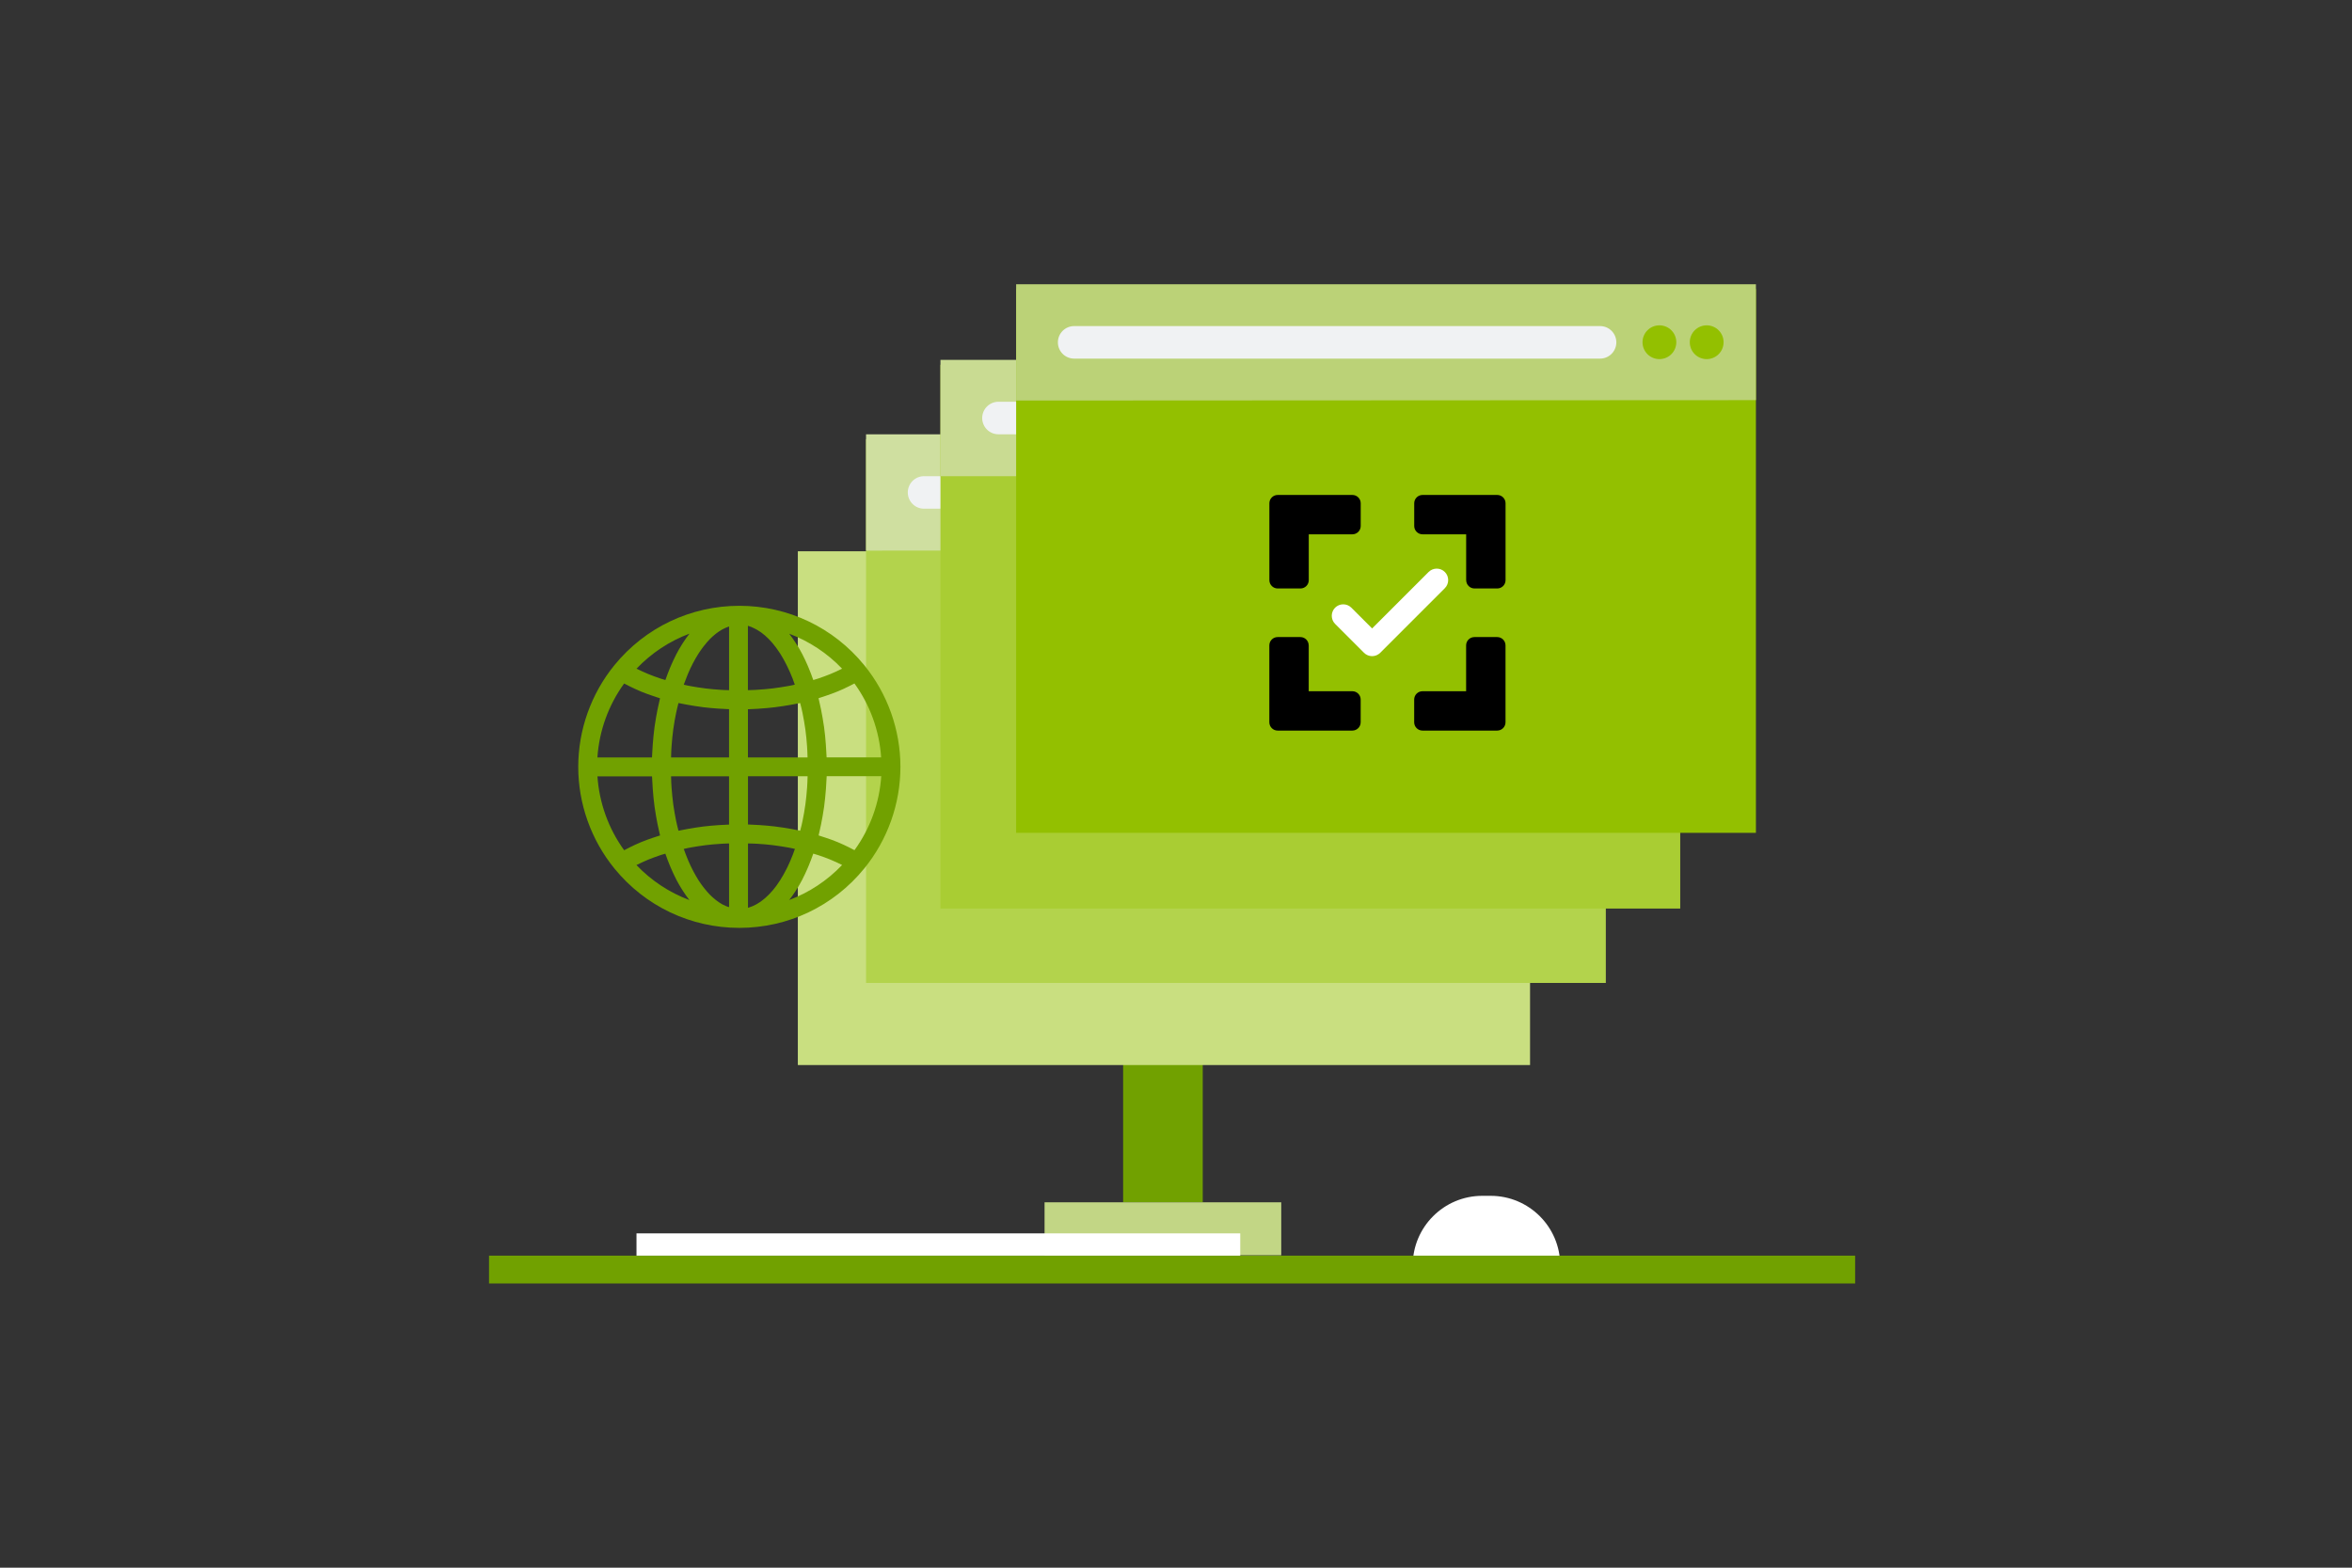 <svg xmlns="http://www.w3.org/2000/svg" id="Icons" viewBox="0 0 600 400"><rect x="0" y="0" width="600" height="400" fill="#333333" stroke="none"/><defs><style> .cls-1 { fill: #c9db92; } .cls-2 { fill: #a9cd33; } .cls-3 { fill: #c2d685; } .cls-4 { fill: #c9df80; } .cls-5 { fill: #93c000; } .cls-6 { fill: #cfdfa0; } .cls-7 { fill: #f0f2f3; } .cls-8 { fill: #fff; } .cls-9 { fill: #b3d34c; } .cls-10 { fill: #bbd277; } .cls-11 { fill: #71a100; } </style></defs><path class="cls-8" d="M378.14,305.12h2.13c9.79,0,17.74,7.95,17.74,17.74h-37.62c0-9.79,7.95-17.74,17.74-17.74Z"></path><rect class="cls-11" x="286.51" y="268.29" width="20.31" height="38.48"></rect><rect class="cls-3" x="266.47" y="306.77" width="60.38" height="13.52"></rect><polyline class="cls-4" points="351.11 271.75 203.53 271.75 203.53 140.66 390.32 140.66 390.32 271.75"></polyline><g><g><rect class="cls-9" x="220.93" y="112.05" width="188.72" height="138.75"></rect><polygon class="cls-6" points="220.93 140.49 220.93 110.81 409.65 110.81 409.65 140.4 220.93 140.49"></polygon><circle class="cls-5" cx="385.03" cy="125.61" r="4.31"></circle><circle class="cls-5" cx="397.09" cy="125.61" r="4.31"></circle><path class="cls-7" d="M369.9,129.8h-134.18c-2.29,0-4.14-1.86-4.14-4.15s1.86-4.15,4.14-4.15h134.18c2.29,0,4.14,1.86,4.14,4.15s-1.86,4.15-4.14,4.15Z"></path></g><g><rect class="cls-2" x="239.91" y="93.07" width="188.72" height="138.75"></rect><polygon class="cls-1" points="239.91 121.51 239.91 91.83 428.63 91.83 428.63 121.42 239.91 121.51"></polygon><circle class="cls-5" cx="404.01" cy="106.63" r="4.31"></circle><circle class="cls-5" cx="416.07" cy="106.63" r="4.31"></circle><path class="cls-7" d="M388.88,110.81h-134.18c-2.29,0-4.14-1.86-4.14-4.15s1.86-4.15,4.14-4.15h134.18c2.29,0,4.14,1.86,4.14,4.15s-1.86,4.15-4.14,4.15Z"></path></g><g><rect class="cls-5" x="259.22" y="73.75" width="188.72" height="138.75"></rect><polygon class="cls-10" points="259.22 102.2 259.22 72.52 447.94 72.52 447.94 102.1 259.22 102.2"></polygon><circle class="cls-5" cx="423.32" cy="87.32" r="4.31"></circle><circle class="cls-5" cx="435.38" cy="87.32" r="4.31"></circle><path class="cls-7" d="M408.19,91.5h-134.18c-2.29,0-4.14-1.86-4.14-4.15s1.86-4.15,4.14-4.15h134.18c2.29,0,4.14,1.86,4.14,4.15s-1.86,4.15-4.14,4.15Z"></path><path class="cls-8" d="M350.03,167.42h0c-.78,0-1.52-.31-2.07-.86l-7.37-7.37c-1.14-1.14-1.14-3,0-4.14,1.14-1.14,3-1.14,4.14,0l5.3,5.3,14.41-14.41c1.14-1.14,3-1.14,4.14,0,1.14,1.14,1.14,3,0,4.14l-16.48,16.48c-.55.55-1.29.86-2.07.86Z"></path></g></g><g><path d="M374.02,148.03v-11.7h-11.13c-1.17,0-2.12-.95-2.12-2.12v-5.8c0-1.17.95-2.12,2.12-2.12h19.06c1.17,0,2.12.95,2.12,2.12v19.62c0,1.17-.95,2.12-2.12,2.12h-5.8c-1.17,0-2.12-.95-2.12-2.12Z"></path><path d="M331.74,150.15h-5.8c-1.17,0-2.12-.95-2.12-2.12v-19.62c0-1.17.95-2.12,2.12-2.12h19.06c1.17,0,2.12.95,2.12,2.12v5.8c0,1.17-.95,2.12-2.12,2.12h-11.13s0,11.7,0,11.7c0,1.17-.95,2.12-2.12,2.12Z"></path><path d="M333.86,164.67v11.7h11.13c1.17,0,2.12.95,2.12,2.12v5.8c0,1.17-.95,2.12-2.12,2.12h-19.06c-1.17,0-2.12-.95-2.12-2.12v-19.62c0-1.17.95-2.12,2.12-2.12h5.8c1.17,0,2.12.95,2.12,2.12Z"></path><path d="M376.14,162.55h5.8c1.17,0,2.12.95,2.12,2.12v19.62c0,1.17-.95,2.12-2.12,2.12h-19.06c-1.17,0-2.12-.95-2.12-2.12v-5.8c0-1.17.95-2.12,2.12-2.12h11.13s0-11.7,0-11.7c0-1.17.95-2.12,2.12-2.12Z"></path></g><path class="cls-11" d="M220.47,169.72c-7.85-9.63-19.46-15.15-31.86-15.15s-24.02,5.52-31.87,15.15c-5.95,7.3-9.23,16.51-9.23,25.94s3.28,18.64,9.23,25.94c7.85,9.63,19.46,15.15,31.87,15.15s24.02-5.52,31.86-15.15c5.95-7.3,9.23-16.51,9.23-25.94s-3.28-18.64-9.23-25.94ZM202.24,218.09c-.22.56-.44,1.11-.67,1.64-.07.17-.15.33-.22.49-.16.37-.33.73-.5,1.08-.09.18-.18.36-.27.53-.17.34-.35.66-.52.98-.09.16-.17.32-.26.47-.23.41-.47.8-.71,1.19-.03.05-.06.1-.09.15-.27.42-.55.83-.83,1.22-.09.12-.18.24-.27.36-.2.27-.4.53-.61.78-.1.13-.21.25-.32.37-.2.24-.41.46-.62.68-.1.11-.2.21-.3.31-.27.27-.55.53-.82.77-.04.03-.07.07-.11.1-.31.27-.63.52-.95.75-.1.07-.19.13-.29.2-.23.16-.46.31-.69.44-.11.07-.23.13-.34.19-.23.12-.46.24-.69.34-.11.05-.21.1-.32.14-.3.12-.61.23-.91.32-.03,0-.06.02-.1.03,0,0-.01,0-.02,0v-16.41c.5.01,1,.02,1.5.04.34.02.67.03,1.01.05,1.27.08,2.53.19,3.77.34.17.02.33.05.5.07,1.08.14,2.15.3,3.21.49.34.06.68.13,1.02.19.32.06.64.14.96.21-.15.44-.31.88-.47,1.31-.02.05-.04.11-.06.16ZM185.79,231.42c-.46-.16-.92-.36-1.37-.6-.06-.03-.11-.05-.17-.08-.49-.27-.97-.6-1.45-.96-.11-.08-.22-.17-.33-.26-.48-.38-.95-.8-1.41-1.27,0,0-.02-.02-.03-.03-.45-.46-.89-.98-1.33-1.53-.1-.13-.21-.26-.31-.39-.43-.56-.85-1.16-1.26-1.8-.05-.09-.11-.18-.16-.27-.36-.59-.72-1.21-1.06-1.86-.08-.16-.17-.32-.25-.48-.37-.73-.73-1.48-1.07-2.28-.07-.15-.13-.32-.19-.47-.3-.72-.59-1.46-.86-2.23-.04-.1-.07-.2-.11-.3.31-.07.61-.14.93-.21.33-.06.66-.13.99-.19,1.09-.19,2.18-.37,3.3-.51.12-.01.23-.03.34-.05,1.22-.15,2.46-.26,3.72-.34.33-.02.67-.04,1-.06.42-.02.85-.03,1.28-.04v16.25c-.07-.02-.13-.05-.2-.07ZM175.4,172.18c.06-.15.13-.31.19-.46.34-.8.7-1.56,1.07-2.28.08-.16.17-.31.25-.47.35-.65.7-1.28,1.07-1.87.05-.08.1-.18.16-.26.41-.64.83-1.23,1.26-1.8.1-.13.2-.26.31-.39.43-.55.88-1.06,1.33-1.53,0,0,.02-.02.02-.03.46-.47.93-.88,1.41-1.27.11-.09.22-.18.33-.26.48-.36.96-.69,1.45-.96.06-.03.11-.05.17-.08.45-.24.91-.44,1.37-.6.07-.02.13-.05.2-.07v16.25c-.43-.02-.86-.02-1.28-.04-.33-.02-.67-.03-1-.06-1.25-.08-2.49-.19-3.72-.34-.12-.01-.23-.03-.34-.05-1.11-.14-2.21-.31-3.3-.51-.33-.06-.66-.12-.99-.19-.31-.06-.62-.14-.93-.21.03-.1.07-.2.11-.29.28-.77.56-1.52.86-2.24ZM191.83,160.06c.11.04.21.09.32.14.23.1.46.22.69.34.11.06.23.13.34.19.23.14.46.29.69.44.1.06.19.13.29.19.32.23.64.48.95.75.03.03.07.06.1.09.28.24.56.51.83.78.1.1.2.21.3.31.21.22.42.45.62.68.11.12.21.25.31.37.21.25.41.51.61.78.09.12.18.23.26.35.28.39.56.8.84,1.22.03.04.05.09.08.13.25.39.49.79.72,1.2.09.15.17.3.25.46.18.32.36.66.53,1,.09.17.18.35.26.52.17.36.34.72.51,1.09.07.16.15.32.22.48.23.54.46,1.08.68,1.65.01.04.03.08.04.12.17.44.33.89.49,1.35-.32.07-.63.15-.95.21-.34.07-.69.13-1.04.19-1.07.19-2.16.36-3.26.5-.15.02-.29.04-.44.06-1.26.15-2.55.26-3.84.34-.29.02-.59.03-.88.05-.51.03-1.04.03-1.56.05v-16.41s.01,0,.02,0c.03,0,.06.02.1.03.31.09.61.2.91.32ZM201.72,211.49c-1.2-.22-2.42-.41-3.65-.56-.11-.01-.22-.03-.33-.05-1.35-.16-2.72-.28-4.11-.37-.39-.02-.78-.04-1.17-.06-.55-.03-1.09-.07-1.65-.08v-12.3h15.21c-.02.55-.02,1.11-.06,1.66-.02.41-.04.82-.07,1.23-.11,1.44-.24,2.87-.43,4.27,0,.04-.01.08-.02.13-.19,1.35-.42,2.68-.69,3.98-.08.4-.17.8-.26,1.2-.11.48-.24.94-.36,1.41-.41-.09-.83-.16-1.24-.24-.39-.08-.77-.15-1.16-.22ZM183.35,210.53c-1.35.09-2.7.21-4.02.37-.07,0-.13.02-.19.03-1.26.16-2.5.35-3.72.58-.37.07-.74.14-1.11.21-.41.08-.82.15-1.23.24-.12-.47-.25-.93-.35-1.4-.09-.41-.18-.81-.27-1.22-.26-1.28-.49-2.58-.68-3.91,0-.07-.02-.13-.03-.2-.19-1.39-.32-2.81-.43-4.24-.03-.43-.05-.87-.08-1.3-.03-.53-.04-1.07-.05-1.61h14.79v12.31c-.5.02-.99.06-1.48.08-.38.02-.77.04-1.15.06ZM175.42,179.83c1.23.22,2.46.42,3.72.58.07,0,.13.02.19.03,1.32.16,2.66.28,4.02.37.38.03.77.04,1.15.06.49.03.98.06,1.48.08v12.31h-14.79c.02-.54.02-1.07.05-1.61.02-.43.04-.87.08-1.3.11-1.43.24-2.84.43-4.24,0-.07.02-.13.03-.2.18-1.33.42-2.63.68-3.91.08-.41.18-.81.27-1.22.11-.48.24-.93.35-1.4.4.09.82.16,1.23.24.37.07.74.15,1.11.21ZM193.65,180.82c1.37-.09,2.73-.21,4.07-.37.14-.02.27-.04.4-.06,1.21-.15,2.4-.34,3.59-.55.39-.07.77-.15,1.16-.22.42-.08.84-.15,1.25-.24.12.47.25.93.36,1.42.09.4.18.79.26,1.19.26,1.31.5,2.63.69,3.99,0,.04.01.08.02.12.19,1.4.33,2.83.43,4.27.03.41.05.82.07,1.23.03.55.04,1.1.06,1.66h-15.21v-12.29c.56-.02,1.11-.06,1.67-.08.39-.02.79-.03,1.18-.06ZM210.87,193.26c-.02-.63-.07-1.26-.11-1.89-.03-.45-.04-.9-.08-1.35-.11-1.54-.26-3.07-.47-4.58-.02-.12-.04-.24-.06-.36-.2-1.38-.44-2.74-.71-4.08-.09-.44-.19-.88-.29-1.32-.11-.51-.21-1.03-.34-1.53.32-.1.62-.2.94-.31.28-.09.57-.18.85-.28,1.06-.36,2.1-.73,3.09-1.14.06-.02.11-.05.17-.07.94-.39,1.84-.81,2.71-1.25.24-.12.47-.24.71-.36.23-.12.47-.23.69-.35,3.99,5.51,6.35,12.07,6.81,18.85h-13.92ZM214.83,170.61s-.05.03-.07.04c-.05.03-.11.05-.17.08-.8.4-1.63.78-2.5,1.14-.14.06-.29.12-.43.18-.89.36-1.81.7-2.76,1.02-.19.06-.37.12-.56.18-.28.09-.58.17-.87.26,0-.02-.01-.03-.02-.05-.36-1.04-.74-2.04-1.14-3-.1-.25-.21-.5-.32-.75-.38-.88-.78-1.74-1.2-2.55-.04-.08-.08-.16-.11-.23-.45-.87-.93-1.68-1.42-2.46-.13-.2-.25-.4-.38-.59-.49-.74-.98-1.45-1.5-2.11-.02-.02-.03-.05-.05-.07,5.07,1.9,9.69,4.93,13.5,8.93ZM175.83,161.76c-.52.66-1.02,1.37-1.5,2.11-.13.2-.25.39-.38.59-.49.78-.97,1.6-1.42,2.47-.04.08-.08.16-.11.23-.42.81-.81,1.67-1.2,2.55-.11.25-.21.49-.32.75-.4.97-.78,1.96-1.14,3,0,.02-.01.03-.02.05-.29-.09-.59-.16-.87-.26-.19-.06-.38-.12-.56-.18-.95-.32-1.87-.66-2.76-1.02-.15-.06-.29-.12-.43-.18-.87-.37-1.72-.75-2.52-1.15-.05-.02-.1-.05-.14-.07-.03-.01-.05-.03-.08-.04,3.82-4,8.43-7.03,13.5-8.93-.02.02-.03.05-.05.07ZM159.22,174.4c.22.12.46.23.69.35.24.12.47.25.72.37.87.43,1.77.85,2.7,1.24.06.02.11.05.17.08.99.41,2.03.78,3.09,1.14.28.09.56.18.84.28.31.1.62.21.94.31-.13.5-.22,1.02-.34,1.53-.1.44-.2.87-.29,1.32-.27,1.34-.51,2.71-.71,4.1-.02.11-.04.22-.05.33-.21,1.51-.35,3.04-.47,4.58-.03.45-.05.89-.08,1.34-.04.63-.09,1.25-.11,1.89h-13.92c.45-6.79,2.82-13.35,6.81-18.85ZM166.33,198.08c.02.63.07,1.26.11,1.89.03.45.04.9.08,1.34.11,1.54.26,3.07.47,4.58.02.11.04.22.05.33.2,1.39.44,2.76.71,4.1.09.45.19.88.29,1.32.11.51.21,1.03.34,1.53-.32.1-.62.2-.93.3-.29.09-.57.18-.86.28-1.06.36-2.1.73-3.08,1.14-.06.03-.12.05-.18.08-.93.39-1.82.8-2.69,1.24-.25.12-.49.25-.74.38-.22.12-.46.23-.68.35-3.99-5.51-6.35-12.07-6.81-18.85h13.92ZM162.37,220.72s.05-.03.07-.04c.05-.03.11-.05.17-.08.79-.4,1.62-.77,2.48-1.14.15-.06.3-.13.46-.19.88-.36,1.79-.69,2.73-1.01.19-.07.39-.13.59-.19.28-.09.58-.17.86-.25,0,.02.01.03.02.05.36,1.04.74,2.04,1.14,3,.1.25.21.5.32.75.38.89.78,1.74,1.2,2.56.04.07.07.15.11.23.45.87.93,1.69,1.42,2.47.12.2.25.39.37.58.49.75.99,1.47,1.51,2.13.01.02.03.04.04.06-5.07-1.9-9.69-4.93-13.5-8.93ZM201.37,229.59c.52-.66,1.02-1.38,1.51-2.13.13-.19.25-.39.38-.59.49-.79.97-1.6,1.42-2.47.04-.07.07-.15.11-.23.42-.81.81-1.67,1.2-2.56.11-.25.21-.5.32-.75.4-.97.78-1.96,1.14-3,0-.02.01-.03.02-.05.29.09.59.16.87.26.19.06.38.12.56.18.95.32,1.87.65,2.75,1.01.15.06.3.13.45.19.86.36,1.69.73,2.47,1.13.06.03.12.06.18.09.02.01.04.03.07.04-3.81,4-8.43,7.03-13.5,8.93.01-.02.03-.04.04-.06ZM217.99,216.93c-.22-.12-.45-.23-.68-.35-.24-.13-.49-.25-.73-.38-.87-.44-1.77-.85-2.71-1.25-.05-.02-.1-.05-.16-.07-.99-.41-2.03-.79-3.1-1.14-.28-.09-.56-.18-.84-.27-.31-.1-.62-.21-.94-.31.13-.5.22-1.02.34-1.53.1-.44.2-.87.29-1.32.27-1.34.51-2.69.71-4.08.02-.12.04-.24.06-.36.2-1.5.35-3.03.47-4.58.03-.45.05-.9.08-1.35.04-.63.09-1.25.11-1.89h13.92c-.45,6.78-2.82,13.35-6.81,18.85Z"></path><rect class="cls-11" x="124.75" y="320.38" width="348.5" height="7.1"></rect><rect class="cls-8" x="162.37" y="314.7" width="154.02" height="5.68"></rect></svg>